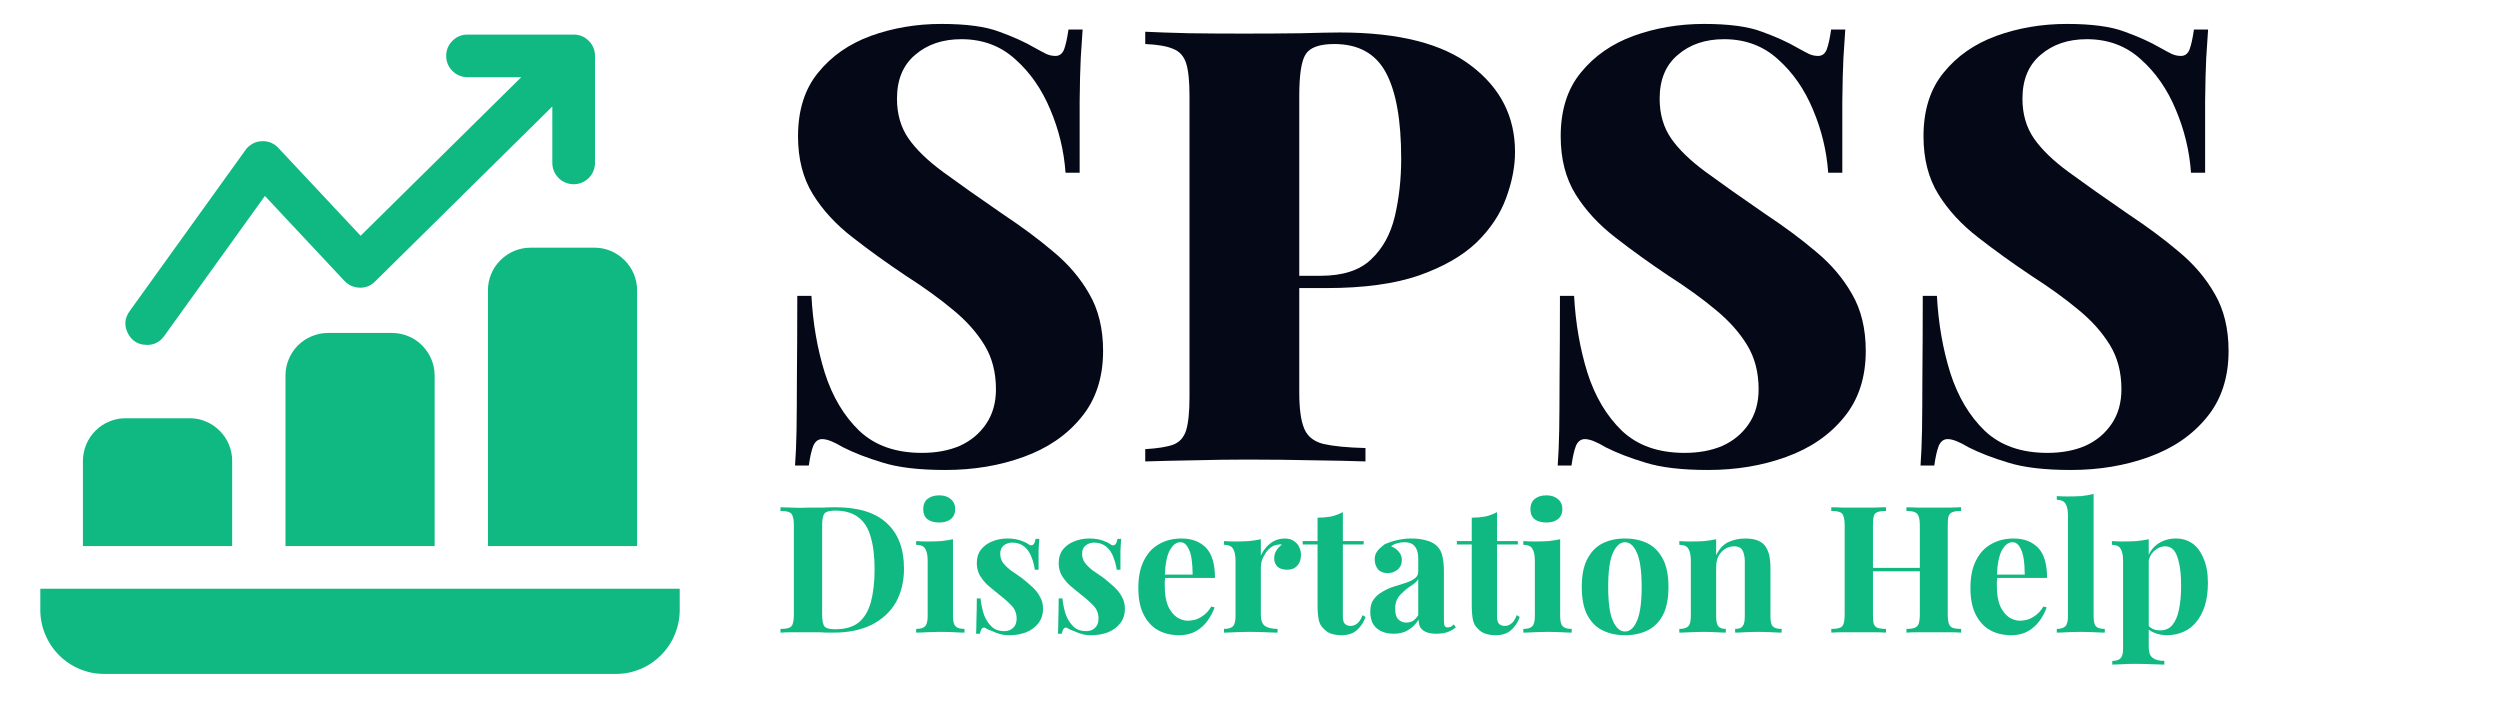 <svg xmlns="http://www.w3.org/2000/svg" xmlns:xlink="http://www.w3.org/1999/xlink" width="140" zoomAndPan="magnify" viewBox="0 0 104.88 30" height="40" preserveAspectRatio="xMidYMid meet" version="1.0"><defs><g/><clipPath id="ec0e48932b"><path d="M 5 1.453 L 25 1.453 L 25 15 L 5 15 Z M 5 1.453 " clip-rule="nonzero"/></clipPath><clipPath id="2ac0373b56"><path d="M 1.633 24 L 28.488 24 L 28.488 28.305 L 1.633 28.305 Z M 1.633 24 " clip-rule="nonzero"/></clipPath><clipPath id="73fb59c431"><path d="M 32 19 L 94 19 L 94 29.031 L 32 29.031 Z M 32 19 " clip-rule="nonzero"/></clipPath><clipPath id="1339f9b6f4"><path d="M 0.293 2 L 6 2 L 6 8 L 0.293 8 Z M 0.293 2 " clip-rule="nonzero"/></clipPath><clipPath id="c88e550954"><rect x="0" width="62" y="0" height="11"/></clipPath></defs><g clip-path="url(#ec0e48932b)"><path fill="#10b981" d="M 6.109 14.488 C 6.414 14.488 6.656 14.363 6.836 14.113 L 11.066 8.23 L 14.406 11.797 C 14.578 11.98 14.793 12.074 15.043 12.082 C 15.297 12.09 15.512 12.004 15.691 11.824 L 23.137 4.473 L 23.137 6.824 C 23.137 6.941 23.156 7.059 23.199 7.172 C 23.246 7.285 23.309 7.383 23.395 7.469 C 23.477 7.555 23.574 7.621 23.688 7.668 C 23.797 7.715 23.914 7.738 24.035 7.738 C 24.152 7.738 24.27 7.715 24.383 7.668 C 24.492 7.621 24.59 7.555 24.676 7.469 C 24.758 7.383 24.824 7.285 24.867 7.172 C 24.91 7.059 24.93 6.941 24.93 6.824 L 24.93 2.348 C 24.93 2.098 24.84 1.887 24.664 1.711 C 24.488 1.539 24.277 1.449 24.031 1.453 L 19.555 1.453 C 19.312 1.457 19.105 1.547 18.934 1.723 C 18.766 1.895 18.68 2.105 18.68 2.348 C 18.68 2.59 18.766 2.797 18.934 2.973 C 19.105 3.145 19.312 3.234 19.555 3.242 L 21.832 3.242 L 15.086 9.902 L 11.629 6.211 C 11.539 6.113 11.43 6.039 11.305 5.988 C 11.184 5.941 11.055 5.922 10.918 5.93 C 10.785 5.938 10.66 5.973 10.543 6.039 C 10.426 6.105 10.328 6.191 10.25 6.301 L 5.383 13.07 C 5.172 13.367 5.148 13.676 5.312 14 C 5.48 14.324 5.746 14.484 6.109 14.484 Z M 6.109 14.488 " fill-opacity="1" fill-rule="nonzero"/></g><g clip-path="url(#2ac0373b56)"><path fill="#10b981" d="M 1.633 24.727 L 1.633 25.621 C 1.633 25.977 1.703 26.32 1.84 26.648 C 1.977 26.977 2.168 27.266 2.422 27.52 C 2.672 27.77 2.965 27.965 3.293 28.102 C 3.621 28.238 3.965 28.305 4.32 28.305 L 25.805 28.305 C 26.16 28.305 26.5 28.238 26.832 28.102 C 27.16 27.965 27.449 27.77 27.699 27.52 C 27.953 27.266 28.148 26.977 28.281 26.648 C 28.418 26.32 28.488 25.977 28.488 25.621 L 28.488 24.727 Z M 1.633 24.727 " fill-opacity="1" fill-rule="nonzero"/></g><path fill="#10b981" d="M 9.691 19.355 C 9.691 19.117 9.645 18.891 9.555 18.672 C 9.461 18.449 9.332 18.258 9.164 18.09 C 8.996 17.922 8.805 17.793 8.586 17.703 C 8.367 17.609 8.137 17.566 7.898 17.566 L 5.215 17.566 C 4.977 17.566 4.75 17.609 4.531 17.703 C 4.309 17.793 4.117 17.922 3.949 18.09 C 3.781 18.258 3.652 18.449 3.562 18.668 C 3.469 18.891 3.426 19.117 3.422 19.355 L 3.422 22.934 L 9.691 22.934 Z M 9.691 19.355 " fill-opacity="1" fill-rule="nonzero"/><path fill="#10b981" d="M 13.719 13.984 C 13.48 13.984 13.254 14.031 13.035 14.121 C 12.812 14.211 12.621 14.34 12.453 14.508 C 12.285 14.676 12.156 14.871 12.066 15.09 C 11.973 15.309 11.93 15.535 11.93 15.773 L 11.93 22.934 L 18.195 22.934 L 18.195 15.773 C 18.195 15.535 18.148 15.309 18.059 15.09 C 17.965 14.871 17.836 14.676 17.668 14.508 C 17.5 14.34 17.309 14.211 17.09 14.121 C 16.871 14.031 16.641 13.984 16.402 13.984 Z M 13.719 13.984 " fill-opacity="1" fill-rule="nonzero"/><path fill="#10b981" d="M 22.223 10.402 C 21.984 10.402 21.758 10.449 21.539 10.539 C 21.316 10.633 21.125 10.762 20.957 10.93 C 20.789 11.098 20.66 11.289 20.57 11.508 C 20.477 11.727 20.434 11.957 20.434 12.195 L 20.434 22.934 L 26.699 22.934 L 26.699 12.195 C 26.699 11.957 26.652 11.727 26.562 11.508 C 26.469 11.289 26.34 11.098 26.172 10.93 C 26.004 10.762 25.812 10.633 25.594 10.539 C 25.375 10.449 25.145 10.402 24.906 10.402 Z M 22.223 10.402 " fill-opacity="1" fill-rule="nonzero"/><g fill="#050816" fill-opacity="1"><g transform="translate(32.004, 19.38)"><g><path d="M 7.469 -18.375 C 8.52 -18.375 9.332 -18.266 9.906 -18.047 C 10.488 -17.836 10.984 -17.613 11.391 -17.375 C 11.598 -17.258 11.766 -17.172 11.891 -17.109 C 12.016 -17.055 12.141 -17.031 12.266 -17.031 C 12.43 -17.031 12.551 -17.117 12.625 -17.297 C 12.695 -17.484 12.758 -17.766 12.812 -18.141 L 13.406 -18.141 C 13.383 -17.805 13.359 -17.41 13.328 -16.953 C 13.305 -16.492 13.289 -15.883 13.281 -15.125 C 13.281 -14.363 13.281 -13.363 13.281 -12.125 L 12.688 -12.125 C 12.625 -13.039 12.41 -13.926 12.047 -14.781 C 11.691 -15.633 11.203 -16.336 10.578 -16.891 C 9.961 -17.453 9.207 -17.734 8.312 -17.734 C 7.531 -17.734 6.883 -17.516 6.375 -17.078 C 5.863 -16.648 5.609 -16.035 5.609 -15.234 C 5.609 -14.586 5.77 -14.031 6.094 -13.562 C 6.414 -13.102 6.898 -12.633 7.547 -12.156 C 8.203 -11.676 9.035 -11.086 10.047 -10.391 C 10.836 -9.867 11.547 -9.344 12.172 -8.812 C 12.805 -8.289 13.312 -7.695 13.688 -7.031 C 14.07 -6.375 14.266 -5.578 14.266 -4.641 C 14.266 -3.516 13.957 -2.582 13.344 -1.844 C 12.738 -1.102 11.93 -0.551 10.922 -0.188 C 9.922 0.176 8.828 0.359 7.641 0.359 C 6.535 0.359 5.656 0.254 5 0.047 C 4.352 -0.148 3.801 -0.363 3.344 -0.594 C 2.969 -0.82 2.676 -0.938 2.469 -0.938 C 2.301 -0.938 2.176 -0.844 2.094 -0.656 C 2.02 -0.469 1.957 -0.191 1.906 0.172 L 1.328 0.172 C 1.359 -0.242 1.379 -0.738 1.391 -1.312 C 1.398 -1.883 1.406 -2.617 1.406 -3.516 C 1.414 -4.422 1.422 -5.566 1.422 -6.953 L 2.016 -6.953 C 2.078 -5.797 2.266 -4.719 2.578 -3.719 C 2.898 -2.719 3.383 -1.906 4.031 -1.281 C 4.688 -0.664 5.562 -0.359 6.656 -0.359 C 7.258 -0.359 7.789 -0.457 8.25 -0.656 C 8.707 -0.863 9.07 -1.164 9.344 -1.562 C 9.625 -1.969 9.766 -2.457 9.766 -3.031 C 9.766 -3.75 9.602 -4.367 9.281 -4.891 C 8.957 -5.422 8.516 -5.914 7.953 -6.375 C 7.391 -6.844 6.734 -7.316 5.984 -7.797 C 5.191 -8.328 4.445 -8.863 3.75 -9.406 C 3.051 -9.945 2.492 -10.551 2.078 -11.219 C 1.66 -11.895 1.453 -12.707 1.453 -13.656 C 1.453 -14.75 1.734 -15.641 2.297 -16.328 C 2.859 -17.023 3.598 -17.539 4.516 -17.875 C 5.441 -18.207 6.426 -18.375 7.469 -18.375 Z M 7.469 -18.375 "/></g></g></g><g fill="#050816" fill-opacity="1"><g transform="translate(47.243, 19.38)"><g><path d="M 0.797 -18.047 C 1.254 -18.023 1.863 -18.004 2.625 -17.984 C 3.383 -17.973 4.148 -17.969 4.922 -17.969 C 5.754 -17.969 6.555 -17.973 7.328 -17.984 C 8.098 -18.004 8.645 -18.016 8.969 -18.016 C 11.445 -18.016 13.289 -17.547 14.5 -16.609 C 15.719 -15.68 16.328 -14.477 16.328 -13 C 16.328 -12.383 16.203 -11.738 15.953 -11.062 C 15.711 -10.395 15.301 -9.773 14.719 -9.203 C 14.133 -8.641 13.328 -8.176 12.297 -7.812 C 11.266 -7.457 9.969 -7.281 8.406 -7.281 L 5.766 -7.281 L 5.766 -7.797 L 8.156 -7.797 C 9.094 -7.797 9.801 -8.023 10.281 -8.484 C 10.77 -8.941 11.102 -9.547 11.281 -10.297 C 11.457 -11.047 11.547 -11.852 11.547 -12.719 C 11.547 -14.332 11.332 -15.535 10.906 -16.328 C 10.477 -17.129 9.754 -17.531 8.734 -17.531 C 8.109 -17.531 7.707 -17.383 7.531 -17.094 C 7.352 -16.812 7.266 -16.227 7.266 -15.344 L 7.266 -2.906 C 7.266 -2.227 7.332 -1.723 7.469 -1.391 C 7.602 -1.055 7.875 -0.836 8.281 -0.734 C 8.688 -0.641 9.273 -0.582 10.047 -0.562 L 10.047 0 C 9.484 -0.02 8.758 -0.035 7.875 -0.047 C 6.988 -0.066 6.062 -0.078 5.094 -0.078 C 4.332 -0.078 3.582 -0.066 2.844 -0.047 C 2.102 -0.035 1.422 -0.02 0.797 0 L 0.797 -0.516 C 1.316 -0.547 1.707 -0.609 1.969 -0.703 C 2.238 -0.805 2.422 -1.008 2.516 -1.312 C 2.609 -1.625 2.656 -2.086 2.656 -2.703 L 2.656 -15.344 C 2.656 -15.969 2.609 -16.426 2.516 -16.719 C 2.422 -17.02 2.238 -17.223 1.969 -17.328 C 1.707 -17.441 1.316 -17.508 0.797 -17.531 Z M 0.797 -18.047 "/></g></g></g><g fill="#050816" fill-opacity="1"><g transform="translate(64.036, 19.38)"><g><path d="M 7.469 -18.375 C 8.52 -18.375 9.332 -18.266 9.906 -18.047 C 10.488 -17.836 10.984 -17.613 11.391 -17.375 C 11.598 -17.258 11.766 -17.172 11.891 -17.109 C 12.016 -17.055 12.141 -17.031 12.266 -17.031 C 12.43 -17.031 12.551 -17.117 12.625 -17.297 C 12.695 -17.484 12.758 -17.766 12.812 -18.141 L 13.406 -18.141 C 13.383 -17.805 13.359 -17.41 13.328 -16.953 C 13.305 -16.492 13.289 -15.883 13.281 -15.125 C 13.281 -14.363 13.281 -13.363 13.281 -12.125 L 12.688 -12.125 C 12.625 -13.039 12.41 -13.926 12.047 -14.781 C 11.691 -15.633 11.203 -16.336 10.578 -16.891 C 9.961 -17.453 9.207 -17.734 8.312 -17.734 C 7.531 -17.734 6.883 -17.516 6.375 -17.078 C 5.863 -16.648 5.609 -16.035 5.609 -15.234 C 5.609 -14.586 5.77 -14.031 6.094 -13.562 C 6.414 -13.102 6.898 -12.633 7.547 -12.156 C 8.203 -11.676 9.035 -11.086 10.047 -10.391 C 10.836 -9.867 11.547 -9.344 12.172 -8.812 C 12.805 -8.289 13.312 -7.695 13.688 -7.031 C 14.07 -6.375 14.266 -5.578 14.266 -4.641 C 14.266 -3.516 13.957 -2.582 13.344 -1.844 C 12.738 -1.102 11.93 -0.551 10.922 -0.188 C 9.922 0.176 8.828 0.359 7.641 0.359 C 6.535 0.359 5.656 0.254 5 0.047 C 4.352 -0.148 3.801 -0.363 3.344 -0.594 C 2.969 -0.82 2.676 -0.938 2.469 -0.938 C 2.301 -0.938 2.176 -0.844 2.094 -0.656 C 2.02 -0.469 1.957 -0.191 1.906 0.172 L 1.328 0.172 C 1.359 -0.242 1.379 -0.738 1.391 -1.312 C 1.398 -1.883 1.406 -2.617 1.406 -3.516 C 1.414 -4.422 1.422 -5.566 1.422 -6.953 L 2.016 -6.953 C 2.078 -5.797 2.266 -4.719 2.578 -3.719 C 2.898 -2.719 3.383 -1.906 4.031 -1.281 C 4.688 -0.664 5.562 -0.359 6.656 -0.359 C 7.258 -0.359 7.789 -0.457 8.25 -0.656 C 8.707 -0.863 9.07 -1.164 9.344 -1.562 C 9.625 -1.969 9.766 -2.457 9.766 -3.031 C 9.766 -3.75 9.602 -4.367 9.281 -4.891 C 8.957 -5.422 8.516 -5.914 7.953 -6.375 C 7.391 -6.844 6.734 -7.316 5.984 -7.797 C 5.191 -8.328 4.445 -8.863 3.75 -9.406 C 3.051 -9.945 2.492 -10.551 2.078 -11.219 C 1.66 -11.895 1.453 -12.707 1.453 -13.656 C 1.453 -14.75 1.734 -15.641 2.297 -16.328 C 2.859 -17.023 3.598 -17.539 4.516 -17.875 C 5.441 -18.207 6.426 -18.375 7.469 -18.375 Z M 7.469 -18.375 "/></g></g></g><g fill="#050816" fill-opacity="1"><g transform="translate(79.274, 19.38)"><g><path d="M 7.469 -18.375 C 8.52 -18.375 9.332 -18.266 9.906 -18.047 C 10.488 -17.836 10.984 -17.613 11.391 -17.375 C 11.598 -17.258 11.766 -17.172 11.891 -17.109 C 12.016 -17.055 12.141 -17.031 12.266 -17.031 C 12.43 -17.031 12.551 -17.117 12.625 -17.297 C 12.695 -17.484 12.758 -17.766 12.812 -18.141 L 13.406 -18.141 C 13.383 -17.805 13.359 -17.41 13.328 -16.953 C 13.305 -16.492 13.289 -15.883 13.281 -15.125 C 13.281 -14.363 13.281 -13.363 13.281 -12.125 L 12.688 -12.125 C 12.625 -13.039 12.41 -13.926 12.047 -14.781 C 11.691 -15.633 11.203 -16.336 10.578 -16.891 C 9.961 -17.453 9.207 -17.734 8.312 -17.734 C 7.531 -17.734 6.883 -17.516 6.375 -17.078 C 5.863 -16.648 5.609 -16.035 5.609 -15.234 C 5.609 -14.586 5.77 -14.031 6.094 -13.562 C 6.414 -13.102 6.898 -12.633 7.547 -12.156 C 8.203 -11.676 9.035 -11.086 10.047 -10.391 C 10.836 -9.867 11.547 -9.344 12.172 -8.812 C 12.805 -8.289 13.312 -7.695 13.688 -7.031 C 14.07 -6.375 14.266 -5.578 14.266 -4.641 C 14.266 -3.516 13.957 -2.582 13.344 -1.844 C 12.738 -1.102 11.93 -0.551 10.922 -0.188 C 9.922 0.176 8.828 0.359 7.641 0.359 C 6.535 0.359 5.656 0.254 5 0.047 C 4.352 -0.148 3.801 -0.363 3.344 -0.594 C 2.969 -0.82 2.676 -0.938 2.469 -0.938 C 2.301 -0.938 2.176 -0.844 2.094 -0.656 C 2.02 -0.469 1.957 -0.191 1.906 0.172 L 1.328 0.172 C 1.359 -0.242 1.379 -0.738 1.391 -1.312 C 1.398 -1.883 1.406 -2.617 1.406 -3.516 C 1.414 -4.422 1.422 -5.566 1.422 -6.953 L 2.016 -6.953 C 2.078 -5.797 2.266 -4.719 2.578 -3.719 C 2.898 -2.719 3.383 -1.906 4.031 -1.281 C 4.688 -0.664 5.562 -0.359 6.656 -0.359 C 7.258 -0.359 7.789 -0.457 8.25 -0.656 C 8.707 -0.863 9.07 -1.164 9.344 -1.562 C 9.625 -1.969 9.766 -2.457 9.766 -3.031 C 9.766 -3.75 9.602 -4.367 9.281 -4.891 C 8.957 -5.422 8.516 -5.914 7.953 -6.375 C 7.391 -6.844 6.734 -7.316 5.984 -7.797 C 5.191 -8.328 4.445 -8.863 3.75 -9.406 C 3.051 -9.945 2.492 -10.551 2.078 -11.219 C 1.66 -11.895 1.453 -12.707 1.453 -13.656 C 1.453 -14.75 1.734 -15.641 2.297 -16.328 C 2.859 -17.023 3.598 -17.539 4.516 -17.875 C 5.441 -18.207 6.426 -18.375 7.469 -18.375 Z M 7.469 -18.375 "/></g></g></g><g fill="#050816" fill-opacity="1"><g transform="translate(94.514, 19.38)"><g/></g></g><g clip-path="url(#73fb59c431)"><g transform="matrix(1, 0, 0, 1, 32, 19)"><g clip-path="url(#c88e550954)"><g clip-path="url(#1339f9b6f4)"><g fill="#10b981" fill-opacity="1"><g transform="translate(0.47, 7.57)"><g><path d="M 2.547 -5.266 C 3.523 -5.266 4.25 -5.039 4.719 -4.594 C 5.195 -4.156 5.438 -3.52 5.438 -2.688 C 5.438 -2.145 5.32 -1.672 5.094 -1.266 C 4.863 -0.867 4.523 -0.555 4.078 -0.328 C 3.629 -0.109 3.098 0 2.484 0 C 2.398 0 2.297 0 2.172 0 C 2.047 -0.008 1.91 -0.016 1.766 -0.016 C 1.629 -0.016 1.504 -0.016 1.391 -0.016 C 1.18 -0.016 0.969 -0.016 0.75 -0.016 C 0.539 -0.016 0.375 -0.008 0.25 0 L 0.25 -0.156 C 0.406 -0.156 0.523 -0.172 0.609 -0.203 C 0.691 -0.234 0.742 -0.289 0.766 -0.375 C 0.797 -0.469 0.812 -0.602 0.812 -0.781 L 0.812 -4.484 C 0.812 -4.66 0.797 -4.789 0.766 -4.875 C 0.742 -4.969 0.691 -5.031 0.609 -5.062 C 0.523 -5.094 0.406 -5.109 0.25 -5.109 L 0.25 -5.266 C 0.375 -5.266 0.539 -5.258 0.75 -5.25 C 0.969 -5.238 1.18 -5.238 1.391 -5.25 C 1.566 -5.25 1.766 -5.25 1.984 -5.25 C 2.211 -5.258 2.398 -5.266 2.547 -5.266 Z M 2.547 -5.125 C 2.316 -5.125 2.164 -5.082 2.094 -5 C 2.031 -4.914 2 -4.75 2 -4.5 L 2 -0.781 C 2 -0.52 2.031 -0.348 2.094 -0.266 C 2.164 -0.18 2.316 -0.141 2.547 -0.141 C 2.961 -0.141 3.289 -0.234 3.531 -0.422 C 3.77 -0.617 3.941 -0.906 4.047 -1.281 C 4.148 -1.664 4.203 -2.125 4.203 -2.656 C 4.203 -3.219 4.145 -3.68 4.031 -4.047 C 3.926 -4.41 3.75 -4.68 3.5 -4.859 C 3.258 -5.035 2.941 -5.125 2.547 -5.125 Z M 2.547 -5.125 "/></g></g></g></g><g fill="#10b981" fill-opacity="1"><g transform="translate(6.246, 7.57)"><g><path d="M 1.141 -5.766 C 1.348 -5.766 1.508 -5.711 1.625 -5.609 C 1.75 -5.504 1.812 -5.363 1.812 -5.188 C 1.812 -5.008 1.75 -4.867 1.625 -4.766 C 1.508 -4.672 1.348 -4.625 1.141 -4.625 C 0.93 -4.625 0.766 -4.672 0.641 -4.766 C 0.523 -4.867 0.469 -5.008 0.469 -5.188 C 0.469 -5.363 0.523 -5.504 0.641 -5.609 C 0.766 -5.711 0.93 -5.766 1.141 -5.766 Z M 1.719 -3.922 L 1.719 -0.688 C 1.719 -0.477 1.754 -0.336 1.828 -0.266 C 1.898 -0.191 2.023 -0.156 2.203 -0.156 L 2.203 0 C 2.109 0 1.969 -0.004 1.781 -0.016 C 1.594 -0.023 1.406 -0.031 1.219 -0.031 C 1.02 -0.031 0.82 -0.023 0.625 -0.016 C 0.426 -0.004 0.273 0 0.172 0 L 0.172 -0.156 C 0.348 -0.156 0.473 -0.191 0.547 -0.266 C 0.617 -0.336 0.656 -0.477 0.656 -0.688 L 0.656 -3.031 C 0.656 -3.258 0.617 -3.426 0.547 -3.531 C 0.484 -3.633 0.359 -3.688 0.172 -3.688 L 0.172 -3.844 C 0.336 -3.832 0.492 -3.828 0.641 -3.828 C 0.848 -3.828 1.039 -3.832 1.219 -3.844 C 1.406 -3.863 1.57 -3.891 1.719 -3.922 Z M 1.719 -3.922 "/></g></g></g><g fill="#10b981" fill-opacity="1"><g transform="translate(8.591, 7.57)"><g><path d="M 1.656 -3.953 C 1.863 -3.953 2.047 -3.926 2.203 -3.875 C 2.359 -3.82 2.469 -3.77 2.531 -3.719 C 2.695 -3.602 2.801 -3.676 2.844 -3.938 L 3 -3.938 C 2.988 -3.801 2.977 -3.629 2.969 -3.422 C 2.969 -3.223 2.969 -2.961 2.969 -2.641 L 2.812 -2.641 C 2.789 -2.816 2.742 -2.992 2.672 -3.172 C 2.609 -3.348 2.508 -3.492 2.375 -3.609 C 2.238 -3.723 2.066 -3.781 1.859 -3.781 C 1.723 -3.781 1.602 -3.738 1.5 -3.656 C 1.406 -3.582 1.359 -3.469 1.359 -3.312 C 1.359 -3.164 1.398 -3.035 1.484 -2.922 C 1.578 -2.805 1.691 -2.695 1.828 -2.594 C 1.973 -2.5 2.125 -2.395 2.281 -2.281 C 2.438 -2.156 2.582 -2.031 2.719 -1.906 C 2.852 -1.781 2.957 -1.645 3.031 -1.5 C 3.113 -1.363 3.156 -1.195 3.156 -1 C 3.156 -0.77 3.094 -0.57 2.969 -0.406 C 2.844 -0.238 2.672 -0.109 2.453 -0.016 C 2.242 0.066 2.008 0.109 1.75 0.109 C 1.602 0.109 1.473 0.094 1.359 0.062 C 1.242 0.031 1.145 -0.004 1.062 -0.047 C 0.988 -0.078 0.922 -0.102 0.859 -0.125 C 0.805 -0.156 0.758 -0.18 0.719 -0.203 C 0.664 -0.223 0.617 -0.207 0.578 -0.156 C 0.547 -0.102 0.52 -0.035 0.5 0.047 L 0.344 0.047 C 0.352 -0.109 0.359 -0.301 0.359 -0.531 C 0.367 -0.758 0.375 -1.062 0.375 -1.438 L 0.531 -1.438 C 0.562 -1.164 0.613 -0.926 0.688 -0.719 C 0.77 -0.52 0.879 -0.359 1.016 -0.234 C 1.148 -0.117 1.32 -0.062 1.531 -0.062 C 1.613 -0.062 1.691 -0.078 1.766 -0.109 C 1.848 -0.148 1.914 -0.207 1.969 -0.281 C 2.02 -0.363 2.047 -0.469 2.047 -0.594 C 2.047 -0.812 1.973 -0.992 1.828 -1.141 C 1.691 -1.285 1.516 -1.441 1.297 -1.609 C 1.141 -1.734 0.988 -1.859 0.844 -1.984 C 0.707 -2.109 0.594 -2.25 0.5 -2.406 C 0.414 -2.562 0.375 -2.734 0.375 -2.922 C 0.375 -3.141 0.43 -3.328 0.547 -3.484 C 0.672 -3.641 0.828 -3.754 1.016 -3.828 C 1.211 -3.91 1.426 -3.953 1.656 -3.953 Z M 1.656 -3.953 "/></g></g></g><g fill="#10b981" fill-opacity="1"><g transform="translate(12.03, 7.57)"><g><path d="M 1.656 -3.953 C 1.863 -3.953 2.047 -3.926 2.203 -3.875 C 2.359 -3.82 2.469 -3.77 2.531 -3.719 C 2.695 -3.602 2.801 -3.676 2.844 -3.938 L 3 -3.938 C 2.988 -3.801 2.977 -3.629 2.969 -3.422 C 2.969 -3.223 2.969 -2.961 2.969 -2.641 L 2.812 -2.641 C 2.789 -2.816 2.742 -2.992 2.672 -3.172 C 2.609 -3.348 2.508 -3.492 2.375 -3.609 C 2.238 -3.723 2.066 -3.781 1.859 -3.781 C 1.723 -3.781 1.602 -3.738 1.5 -3.656 C 1.406 -3.582 1.359 -3.469 1.359 -3.312 C 1.359 -3.164 1.398 -3.035 1.484 -2.922 C 1.578 -2.805 1.691 -2.695 1.828 -2.594 C 1.973 -2.5 2.125 -2.395 2.281 -2.281 C 2.438 -2.156 2.582 -2.031 2.719 -1.906 C 2.852 -1.781 2.957 -1.645 3.031 -1.5 C 3.113 -1.363 3.156 -1.195 3.156 -1 C 3.156 -0.77 3.094 -0.57 2.969 -0.406 C 2.844 -0.238 2.672 -0.109 2.453 -0.016 C 2.242 0.066 2.008 0.109 1.75 0.109 C 1.602 0.109 1.473 0.094 1.359 0.062 C 1.242 0.031 1.145 -0.004 1.062 -0.047 C 0.988 -0.078 0.922 -0.102 0.859 -0.125 C 0.805 -0.156 0.758 -0.18 0.719 -0.203 C 0.664 -0.223 0.617 -0.207 0.578 -0.156 C 0.547 -0.102 0.52 -0.035 0.5 0.047 L 0.344 0.047 C 0.352 -0.109 0.359 -0.301 0.359 -0.531 C 0.367 -0.758 0.375 -1.062 0.375 -1.438 L 0.531 -1.438 C 0.562 -1.164 0.613 -0.926 0.688 -0.719 C 0.77 -0.52 0.879 -0.359 1.016 -0.234 C 1.148 -0.117 1.32 -0.062 1.531 -0.062 C 1.613 -0.062 1.691 -0.078 1.766 -0.109 C 1.848 -0.148 1.914 -0.207 1.969 -0.281 C 2.02 -0.363 2.047 -0.469 2.047 -0.594 C 2.047 -0.812 1.973 -0.992 1.828 -1.141 C 1.691 -1.285 1.516 -1.441 1.297 -1.609 C 1.141 -1.734 0.988 -1.859 0.844 -1.984 C 0.707 -2.109 0.594 -2.25 0.5 -2.406 C 0.414 -2.562 0.375 -2.734 0.375 -2.922 C 0.375 -3.141 0.43 -3.328 0.547 -3.484 C 0.672 -3.641 0.828 -3.754 1.016 -3.828 C 1.211 -3.91 1.426 -3.953 1.656 -3.953 Z M 1.656 -3.953 "/></g></g></g><g fill="#10b981" fill-opacity="1"><g transform="translate(15.469, 7.57)"><g><path d="M 2.094 -3.953 C 2.531 -3.953 2.875 -3.82 3.125 -3.562 C 3.375 -3.301 3.5 -2.879 3.5 -2.297 L 1.047 -2.297 L 1.031 -2.438 L 2.562 -2.438 C 2.562 -2.676 2.547 -2.898 2.516 -3.109 C 2.484 -3.316 2.426 -3.484 2.344 -3.609 C 2.27 -3.734 2.172 -3.797 2.047 -3.797 C 1.879 -3.797 1.734 -3.688 1.609 -3.469 C 1.484 -3.25 1.41 -2.883 1.391 -2.375 L 1.406 -2.328 C 1.406 -2.273 1.398 -2.211 1.391 -2.141 C 1.391 -2.078 1.391 -2.016 1.391 -1.953 C 1.391 -1.609 1.438 -1.328 1.531 -1.109 C 1.633 -0.898 1.758 -0.742 1.906 -0.641 C 2.062 -0.547 2.211 -0.5 2.359 -0.5 C 2.461 -0.5 2.57 -0.516 2.688 -0.547 C 2.801 -0.586 2.914 -0.648 3.031 -0.734 C 3.145 -0.816 3.25 -0.938 3.344 -1.094 L 3.484 -1.062 C 3.422 -0.875 3.32 -0.688 3.188 -0.5 C 3.062 -0.32 2.898 -0.176 2.703 -0.062 C 2.504 0.051 2.27 0.109 2 0.109 C 1.656 0.109 1.352 0.035 1.094 -0.109 C 0.844 -0.254 0.645 -0.473 0.5 -0.766 C 0.352 -1.055 0.281 -1.426 0.281 -1.875 C 0.281 -2.344 0.359 -2.727 0.516 -3.031 C 0.672 -3.344 0.883 -3.57 1.156 -3.719 C 1.426 -3.875 1.738 -3.953 2.094 -3.953 Z M 2.094 -3.953 "/></g></g></g><g fill="#10b981" fill-opacity="1"><g transform="translate(19.176, 7.57)"><g><path d="M 2.734 -3.953 C 2.891 -3.953 3.016 -3.914 3.109 -3.844 C 3.211 -3.781 3.285 -3.695 3.328 -3.594 C 3.379 -3.488 3.406 -3.379 3.406 -3.266 C 3.406 -3.078 3.352 -2.926 3.25 -2.812 C 3.145 -2.695 3.004 -2.641 2.828 -2.641 C 2.66 -2.641 2.523 -2.68 2.422 -2.766 C 2.328 -2.859 2.281 -2.973 2.281 -3.109 C 2.281 -3.254 2.312 -3.367 2.375 -3.453 C 2.438 -3.547 2.516 -3.629 2.609 -3.703 C 2.535 -3.711 2.469 -3.707 2.406 -3.688 C 2.312 -3.676 2.223 -3.641 2.141 -3.578 C 2.055 -3.516 1.984 -3.438 1.922 -3.344 C 1.859 -3.25 1.805 -3.148 1.766 -3.047 C 1.734 -2.941 1.719 -2.836 1.719 -2.734 L 1.719 -0.766 C 1.719 -0.523 1.773 -0.363 1.891 -0.281 C 2.016 -0.195 2.191 -0.156 2.422 -0.156 L 2.422 0 C 2.305 0 2.141 -0.004 1.922 -0.016 C 1.703 -0.023 1.473 -0.031 1.234 -0.031 C 1.035 -0.031 0.832 -0.023 0.625 -0.016 C 0.426 -0.004 0.273 0 0.172 0 L 0.172 -0.156 C 0.348 -0.156 0.473 -0.191 0.547 -0.266 C 0.617 -0.336 0.656 -0.477 0.656 -0.688 L 0.656 -3.031 C 0.656 -3.258 0.617 -3.426 0.547 -3.531 C 0.484 -3.633 0.359 -3.688 0.172 -3.688 L 0.172 -3.844 C 0.336 -3.832 0.492 -3.828 0.641 -3.828 C 0.848 -3.828 1.039 -3.832 1.219 -3.844 C 1.406 -3.863 1.57 -3.891 1.719 -3.922 L 1.719 -3.234 C 1.781 -3.367 1.859 -3.488 1.953 -3.594 C 2.055 -3.707 2.172 -3.797 2.297 -3.859 C 2.43 -3.922 2.578 -3.953 2.734 -3.953 Z M 2.734 -3.953 "/></g></g></g><g fill="#10b981" fill-opacity="1"><g transform="translate(22.652, 7.57)"><g><path d="M 1.688 -5.062 L 1.688 -3.844 L 2.562 -3.844 L 2.562 -3.703 L 1.688 -3.703 L 1.688 -0.688 C 1.688 -0.539 1.711 -0.438 1.766 -0.375 C 1.828 -0.312 1.91 -0.281 2.016 -0.281 C 2.109 -0.281 2.195 -0.312 2.281 -0.375 C 2.375 -0.445 2.453 -0.566 2.516 -0.734 L 2.641 -0.656 C 2.566 -0.438 2.445 -0.254 2.281 -0.109 C 2.125 0.035 1.906 0.109 1.625 0.109 C 1.469 0.109 1.328 0.086 1.203 0.047 C 1.078 0.004 0.973 -0.062 0.891 -0.156 C 0.773 -0.258 0.703 -0.391 0.672 -0.547 C 0.641 -0.711 0.625 -0.926 0.625 -1.188 L 0.625 -3.703 L 0 -3.703 L 0 -3.844 L 0.625 -3.844 L 0.625 -4.828 C 0.82 -4.828 1.008 -4.844 1.188 -4.875 C 1.363 -4.914 1.531 -4.977 1.688 -5.062 Z M 1.688 -5.062 "/></g></g></g><g fill="#10b981" fill-opacity="1"><g transform="translate(25.272, 7.57)"><g><path d="M 1.203 0.047 C 0.984 0.047 0.797 0.004 0.641 -0.078 C 0.492 -0.16 0.383 -0.27 0.312 -0.406 C 0.25 -0.551 0.219 -0.707 0.219 -0.875 C 0.219 -1.094 0.266 -1.266 0.359 -1.391 C 0.453 -1.523 0.578 -1.633 0.734 -1.719 C 0.891 -1.812 1.051 -1.883 1.219 -1.938 C 1.395 -1.988 1.562 -2.039 1.719 -2.094 C 1.875 -2.145 2 -2.207 2.094 -2.281 C 2.188 -2.352 2.234 -2.445 2.234 -2.562 L 2.234 -3.141 C 2.234 -3.266 2.211 -3.379 2.172 -3.484 C 2.129 -3.586 2.066 -3.664 1.984 -3.719 C 1.898 -3.77 1.785 -3.797 1.641 -3.797 C 1.547 -3.797 1.445 -3.781 1.344 -3.75 C 1.25 -3.727 1.164 -3.688 1.094 -3.625 C 1.238 -3.57 1.348 -3.492 1.422 -3.391 C 1.504 -3.297 1.547 -3.18 1.547 -3.047 C 1.547 -2.879 1.484 -2.742 1.359 -2.641 C 1.242 -2.547 1.109 -2.5 0.953 -2.5 C 0.773 -2.5 0.641 -2.551 0.547 -2.656 C 0.453 -2.77 0.406 -2.91 0.406 -3.078 C 0.406 -3.211 0.441 -3.328 0.516 -3.422 C 0.586 -3.516 0.688 -3.609 0.812 -3.703 C 0.957 -3.773 1.125 -3.832 1.312 -3.875 C 1.508 -3.926 1.723 -3.953 1.953 -3.953 C 2.18 -3.953 2.383 -3.926 2.562 -3.875 C 2.75 -3.832 2.906 -3.75 3.031 -3.625 C 3.145 -3.508 3.219 -3.367 3.25 -3.203 C 3.289 -3.035 3.312 -2.828 3.312 -2.578 L 3.312 -0.547 C 3.312 -0.422 3.32 -0.332 3.344 -0.281 C 3.375 -0.238 3.414 -0.219 3.469 -0.219 C 3.52 -0.219 3.566 -0.227 3.609 -0.25 C 3.648 -0.281 3.691 -0.312 3.734 -0.344 L 3.812 -0.219 C 3.707 -0.133 3.586 -0.066 3.453 -0.016 C 3.316 0.023 3.164 0.047 3 0.047 C 2.812 0.047 2.66 0.02 2.547 -0.031 C 2.441 -0.082 2.363 -0.148 2.312 -0.234 C 2.27 -0.328 2.25 -0.43 2.25 -0.547 C 2.133 -0.359 1.988 -0.211 1.812 -0.109 C 1.645 -0.004 1.441 0.047 1.203 0.047 Z M 1.734 -0.422 C 1.828 -0.422 1.914 -0.441 2 -0.484 C 2.082 -0.535 2.16 -0.617 2.234 -0.734 L 2.234 -2.25 C 2.191 -2.176 2.129 -2.109 2.047 -2.047 C 1.973 -1.992 1.891 -1.938 1.797 -1.875 C 1.711 -1.812 1.629 -1.738 1.547 -1.656 C 1.461 -1.582 1.395 -1.492 1.344 -1.391 C 1.289 -1.285 1.266 -1.156 1.266 -1 C 1.266 -0.801 1.305 -0.656 1.391 -0.562 C 1.484 -0.469 1.598 -0.422 1.734 -0.422 Z M 1.734 -0.422 "/></g></g></g><g fill="#10b981" fill-opacity="1"><g transform="translate(29.128, 7.57)"><g><path d="M 1.688 -5.062 L 1.688 -3.844 L 2.562 -3.844 L 2.562 -3.703 L 1.688 -3.703 L 1.688 -0.688 C 1.688 -0.539 1.711 -0.438 1.766 -0.375 C 1.828 -0.312 1.91 -0.281 2.016 -0.281 C 2.109 -0.281 2.195 -0.312 2.281 -0.375 C 2.375 -0.445 2.453 -0.566 2.516 -0.734 L 2.641 -0.656 C 2.566 -0.438 2.445 -0.254 2.281 -0.109 C 2.125 0.035 1.906 0.109 1.625 0.109 C 1.469 0.109 1.328 0.086 1.203 0.047 C 1.078 0.004 0.973 -0.062 0.891 -0.156 C 0.773 -0.258 0.703 -0.391 0.672 -0.547 C 0.641 -0.711 0.625 -0.926 0.625 -1.188 L 0.625 -3.703 L 0 -3.703 L 0 -3.844 L 0.625 -3.844 L 0.625 -4.828 C 0.82 -4.828 1.008 -4.844 1.188 -4.875 C 1.363 -4.914 1.531 -4.977 1.688 -5.062 Z M 1.688 -5.062 "/></g></g></g><g fill="#10b981" fill-opacity="1"><g transform="translate(31.748, 7.57)"><g><path d="M 1.141 -5.766 C 1.348 -5.766 1.508 -5.711 1.625 -5.609 C 1.75 -5.504 1.812 -5.363 1.812 -5.188 C 1.812 -5.008 1.75 -4.867 1.625 -4.766 C 1.508 -4.672 1.348 -4.625 1.141 -4.625 C 0.93 -4.625 0.766 -4.672 0.641 -4.766 C 0.523 -4.867 0.469 -5.008 0.469 -5.188 C 0.469 -5.363 0.523 -5.504 0.641 -5.609 C 0.766 -5.711 0.93 -5.766 1.141 -5.766 Z M 1.719 -3.922 L 1.719 -0.688 C 1.719 -0.477 1.754 -0.336 1.828 -0.266 C 1.898 -0.191 2.023 -0.156 2.203 -0.156 L 2.203 0 C 2.109 0 1.969 -0.004 1.781 -0.016 C 1.594 -0.023 1.406 -0.031 1.219 -0.031 C 1.02 -0.031 0.82 -0.023 0.625 -0.016 C 0.426 -0.004 0.273 0 0.172 0 L 0.172 -0.156 C 0.348 -0.156 0.473 -0.191 0.547 -0.266 C 0.617 -0.336 0.656 -0.477 0.656 -0.688 L 0.656 -3.031 C 0.656 -3.258 0.617 -3.426 0.547 -3.531 C 0.484 -3.633 0.359 -3.688 0.172 -3.688 L 0.172 -3.844 C 0.336 -3.832 0.492 -3.828 0.641 -3.828 C 0.848 -3.828 1.039 -3.832 1.219 -3.844 C 1.406 -3.863 1.57 -3.891 1.719 -3.922 Z M 1.719 -3.922 "/></g></g></g><g fill="#10b981" fill-opacity="1"><g transform="translate(34.093, 7.57)"><g><path d="M 2.094 -3.953 C 2.457 -3.953 2.773 -3.883 3.047 -3.75 C 3.316 -3.613 3.531 -3.395 3.688 -3.094 C 3.844 -2.801 3.922 -2.41 3.922 -1.922 C 3.922 -1.43 3.844 -1.035 3.688 -0.734 C 3.531 -0.441 3.316 -0.227 3.047 -0.094 C 2.773 0.039 2.457 0.109 2.094 0.109 C 1.738 0.109 1.426 0.039 1.156 -0.094 C 0.883 -0.227 0.672 -0.441 0.516 -0.734 C 0.359 -1.035 0.281 -1.43 0.281 -1.922 C 0.281 -2.41 0.359 -2.801 0.516 -3.094 C 0.672 -3.395 0.883 -3.613 1.156 -3.75 C 1.426 -3.883 1.738 -3.953 2.094 -3.953 Z M 2.094 -3.797 C 1.895 -3.797 1.727 -3.648 1.594 -3.359 C 1.457 -3.066 1.391 -2.586 1.391 -1.922 C 1.391 -1.254 1.457 -0.773 1.594 -0.484 C 1.727 -0.191 1.895 -0.047 2.094 -0.047 C 2.301 -0.047 2.469 -0.191 2.594 -0.484 C 2.727 -0.773 2.797 -1.254 2.797 -1.922 C 2.797 -2.586 2.727 -3.066 2.594 -3.359 C 2.469 -3.648 2.301 -3.797 2.094 -3.797 Z M 2.094 -3.797 "/></g></g></g><g fill="#10b981" fill-opacity="1"><g transform="translate(38.299, 7.57)"><g><path d="M 2.938 -3.953 C 3.145 -3.953 3.316 -3.926 3.453 -3.875 C 3.586 -3.82 3.691 -3.75 3.766 -3.656 C 3.836 -3.562 3.895 -3.441 3.938 -3.297 C 3.977 -3.148 4 -2.945 4 -2.688 L 4 -0.688 C 4 -0.477 4.031 -0.336 4.094 -0.266 C 4.164 -0.191 4.289 -0.156 4.469 -0.156 L 4.469 0 C 4.375 0 4.234 -0.004 4.047 -0.016 C 3.859 -0.023 3.672 -0.031 3.484 -0.031 C 3.297 -0.031 3.109 -0.023 2.922 -0.016 C 2.742 -0.004 2.609 0 2.516 0 L 2.516 -0.156 C 2.672 -0.156 2.773 -0.191 2.828 -0.266 C 2.891 -0.336 2.922 -0.477 2.922 -0.688 L 2.922 -3 C 2.922 -3.125 2.906 -3.234 2.875 -3.328 C 2.852 -3.422 2.812 -3.492 2.75 -3.547 C 2.688 -3.598 2.594 -3.625 2.469 -3.625 C 2.332 -3.625 2.207 -3.586 2.094 -3.516 C 1.977 -3.441 1.883 -3.336 1.812 -3.203 C 1.75 -3.066 1.719 -2.922 1.719 -2.766 L 1.719 -0.688 C 1.719 -0.477 1.75 -0.336 1.812 -0.266 C 1.875 -0.191 1.977 -0.156 2.125 -0.156 L 2.125 0 C 2.039 0 1.91 -0.004 1.734 -0.016 C 1.566 -0.023 1.391 -0.031 1.203 -0.031 C 1.016 -0.031 0.82 -0.023 0.625 -0.016 C 0.426 -0.004 0.273 0 0.172 0 L 0.172 -0.156 C 0.348 -0.156 0.473 -0.191 0.547 -0.266 C 0.617 -0.336 0.656 -0.477 0.656 -0.688 L 0.656 -3.031 C 0.656 -3.258 0.617 -3.426 0.547 -3.531 C 0.484 -3.633 0.359 -3.688 0.172 -3.688 L 0.172 -3.844 C 0.336 -3.832 0.492 -3.828 0.641 -3.828 C 0.848 -3.828 1.039 -3.832 1.219 -3.844 C 1.406 -3.863 1.57 -3.891 1.719 -3.922 L 1.719 -3.25 C 1.844 -3.508 2.008 -3.691 2.219 -3.797 C 2.438 -3.898 2.676 -3.953 2.938 -3.953 Z M 2.938 -3.953 "/></g></g></g><g fill="#10b981" fill-opacity="1"><g transform="translate(42.869, 7.57)"><g/></g></g><g fill="#10b981" fill-opacity="1"><g transform="translate(44.604, 7.57)"><g><path d="M 3.406 0 L 3.406 -0.156 C 3.562 -0.156 3.676 -0.172 3.75 -0.203 C 3.832 -0.234 3.891 -0.289 3.922 -0.375 C 3.953 -0.469 3.969 -0.602 3.969 -0.781 L 3.969 -4.484 C 3.969 -4.66 3.953 -4.789 3.922 -4.875 C 3.891 -4.969 3.832 -5.031 3.75 -5.062 C 3.676 -5.094 3.562 -5.109 3.406 -5.109 L 3.406 -5.266 C 3.539 -5.266 3.711 -5.258 3.922 -5.25 C 4.141 -5.25 4.359 -5.25 4.578 -5.25 C 4.805 -5.25 5.02 -5.25 5.219 -5.25 C 5.414 -5.258 5.578 -5.266 5.703 -5.266 L 5.703 -5.109 C 5.547 -5.109 5.426 -5.094 5.344 -5.062 C 5.258 -5.031 5.203 -4.969 5.172 -4.875 C 5.148 -4.789 5.141 -4.66 5.141 -4.484 L 5.141 -0.781 C 5.141 -0.602 5.156 -0.469 5.188 -0.375 C 5.219 -0.289 5.27 -0.234 5.344 -0.203 C 5.426 -0.172 5.547 -0.156 5.703 -0.156 L 5.703 0 C 5.578 -0.008 5.414 -0.016 5.219 -0.016 C 5.02 -0.016 4.805 -0.016 4.578 -0.016 C 4.359 -0.016 4.141 -0.016 3.922 -0.016 C 3.711 -0.016 3.539 -0.008 3.406 0 Z M 0.25 0 L 0.25 -0.156 C 0.406 -0.156 0.523 -0.172 0.609 -0.203 C 0.691 -0.234 0.742 -0.289 0.766 -0.375 C 0.797 -0.469 0.812 -0.602 0.812 -0.781 L 0.812 -4.484 C 0.812 -4.66 0.797 -4.789 0.766 -4.875 C 0.742 -4.969 0.691 -5.031 0.609 -5.062 C 0.523 -5.094 0.406 -5.109 0.25 -5.109 L 0.25 -5.266 C 0.383 -5.266 0.551 -5.258 0.75 -5.25 C 0.957 -5.25 1.18 -5.25 1.422 -5.25 C 1.629 -5.25 1.832 -5.25 2.031 -5.25 C 2.238 -5.258 2.41 -5.266 2.547 -5.266 L 2.547 -5.109 C 2.391 -5.109 2.27 -5.094 2.188 -5.062 C 2.102 -5.031 2.051 -4.969 2.031 -4.875 C 2.008 -4.789 2 -4.66 2 -4.484 L 2 -0.781 C 2 -0.602 2.008 -0.469 2.031 -0.375 C 2.062 -0.289 2.113 -0.234 2.188 -0.203 C 2.27 -0.172 2.391 -0.156 2.547 -0.156 L 2.547 0 C 2.41 -0.008 2.238 -0.016 2.031 -0.016 C 1.832 -0.016 1.629 -0.016 1.422 -0.016 C 1.18 -0.016 0.957 -0.016 0.75 -0.016 C 0.551 -0.016 0.383 -0.008 0.25 0 Z M 1.516 -2.578 L 1.516 -2.719 L 4.453 -2.719 L 4.453 -2.578 Z M 1.516 -2.578 "/></g></g></g><g fill="#10b981" fill-opacity="1"><g transform="translate(50.417, 7.57)"><g><path d="M 2.094 -3.953 C 2.531 -3.953 2.875 -3.82 3.125 -3.562 C 3.375 -3.301 3.5 -2.879 3.5 -2.297 L 1.047 -2.297 L 1.031 -2.438 L 2.562 -2.438 C 2.562 -2.676 2.547 -2.898 2.516 -3.109 C 2.484 -3.316 2.426 -3.484 2.344 -3.609 C 2.27 -3.734 2.172 -3.797 2.047 -3.797 C 1.879 -3.797 1.734 -3.688 1.609 -3.469 C 1.484 -3.25 1.41 -2.883 1.391 -2.375 L 1.406 -2.328 C 1.406 -2.273 1.398 -2.211 1.391 -2.141 C 1.391 -2.078 1.391 -2.016 1.391 -1.953 C 1.391 -1.609 1.438 -1.328 1.531 -1.109 C 1.633 -0.898 1.758 -0.742 1.906 -0.641 C 2.062 -0.547 2.211 -0.5 2.359 -0.5 C 2.461 -0.5 2.57 -0.516 2.688 -0.547 C 2.801 -0.586 2.914 -0.648 3.031 -0.734 C 3.145 -0.816 3.25 -0.938 3.344 -1.094 L 3.484 -1.062 C 3.422 -0.875 3.32 -0.688 3.188 -0.5 C 3.062 -0.32 2.898 -0.176 2.703 -0.062 C 2.504 0.051 2.27 0.109 2 0.109 C 1.656 0.109 1.352 0.035 1.094 -0.109 C 0.844 -0.254 0.645 -0.473 0.5 -0.766 C 0.352 -1.055 0.281 -1.426 0.281 -1.875 C 0.281 -2.344 0.359 -2.727 0.516 -3.031 C 0.672 -3.344 0.883 -3.57 1.156 -3.719 C 1.426 -3.875 1.738 -3.953 2.094 -3.953 Z M 2.094 -3.953 "/></g></g></g><g fill="#10b981" fill-opacity="1"><g transform="translate(54.169, 7.57)"><g><path d="M 1.703 -5.828 L 1.703 -0.688 C 1.703 -0.477 1.734 -0.336 1.797 -0.266 C 1.867 -0.191 1.992 -0.156 2.172 -0.156 L 2.172 0 C 2.078 0 1.938 -0.004 1.75 -0.016 C 1.562 -0.023 1.367 -0.031 1.172 -0.031 C 0.984 -0.031 0.789 -0.023 0.594 -0.016 C 0.395 -0.004 0.25 0 0.156 0 L 0.156 -0.156 C 0.32 -0.156 0.441 -0.191 0.516 -0.266 C 0.586 -0.336 0.625 -0.477 0.625 -0.688 L 0.625 -4.938 C 0.625 -5.156 0.586 -5.316 0.516 -5.422 C 0.453 -5.523 0.332 -5.578 0.156 -5.578 L 0.156 -5.734 C 0.312 -5.723 0.461 -5.719 0.609 -5.719 C 0.816 -5.719 1.008 -5.723 1.188 -5.734 C 1.375 -5.754 1.547 -5.785 1.703 -5.828 Z M 1.703 -5.828 "/></g></g></g><g fill="#10b981" fill-opacity="1"><g transform="translate(56.484, 7.57)"><g><path d="M 1.703 -3.922 L 1.703 0.609 C 1.703 0.836 1.758 0.988 1.875 1.062 C 1.988 1.145 2.148 1.188 2.359 1.188 L 2.359 1.344 C 2.234 1.344 2.055 1.336 1.828 1.328 C 1.609 1.316 1.367 1.312 1.109 1.312 C 0.93 1.312 0.754 1.316 0.578 1.328 C 0.398 1.336 0.266 1.344 0.172 1.344 L 0.172 1.188 C 0.336 1.188 0.453 1.148 0.516 1.078 C 0.586 1.016 0.625 0.883 0.625 0.688 L 0.625 -3.031 C 0.625 -3.258 0.586 -3.426 0.516 -3.531 C 0.453 -3.633 0.332 -3.688 0.156 -3.688 L 0.156 -3.844 C 0.312 -3.832 0.461 -3.828 0.609 -3.828 C 0.816 -3.828 1.008 -3.832 1.188 -3.844 C 1.375 -3.863 1.547 -3.891 1.703 -3.922 Z M 2.844 -3.953 C 3.102 -3.953 3.332 -3.883 3.531 -3.75 C 3.727 -3.613 3.883 -3.406 4 -3.125 C 4.125 -2.852 4.188 -2.508 4.188 -2.094 C 4.188 -1.727 4.145 -1.41 4.062 -1.141 C 3.977 -0.867 3.859 -0.641 3.703 -0.453 C 3.555 -0.266 3.375 -0.125 3.156 -0.031 C 2.945 0.062 2.711 0.109 2.453 0.109 C 2.266 0.109 2.086 0.07 1.922 0 C 1.766 -0.062 1.645 -0.156 1.562 -0.281 L 1.641 -0.375 C 1.68 -0.289 1.75 -0.223 1.844 -0.172 C 1.938 -0.117 2.047 -0.094 2.172 -0.094 C 2.391 -0.094 2.562 -0.164 2.688 -0.312 C 2.82 -0.469 2.914 -0.68 2.969 -0.953 C 3.031 -1.234 3.062 -1.566 3.062 -1.953 C 3.062 -2.379 3.031 -2.711 2.969 -2.953 C 2.914 -3.191 2.844 -3.363 2.75 -3.469 C 2.656 -3.57 2.539 -3.625 2.406 -3.625 C 2.227 -3.625 2.066 -3.555 1.922 -3.422 C 1.773 -3.285 1.691 -3.086 1.672 -2.828 L 1.641 -3.094 C 1.723 -3.375 1.875 -3.586 2.094 -3.734 C 2.312 -3.879 2.562 -3.953 2.844 -3.953 Z M 2.844 -3.953 "/></g></g></g></g></g></g></svg>